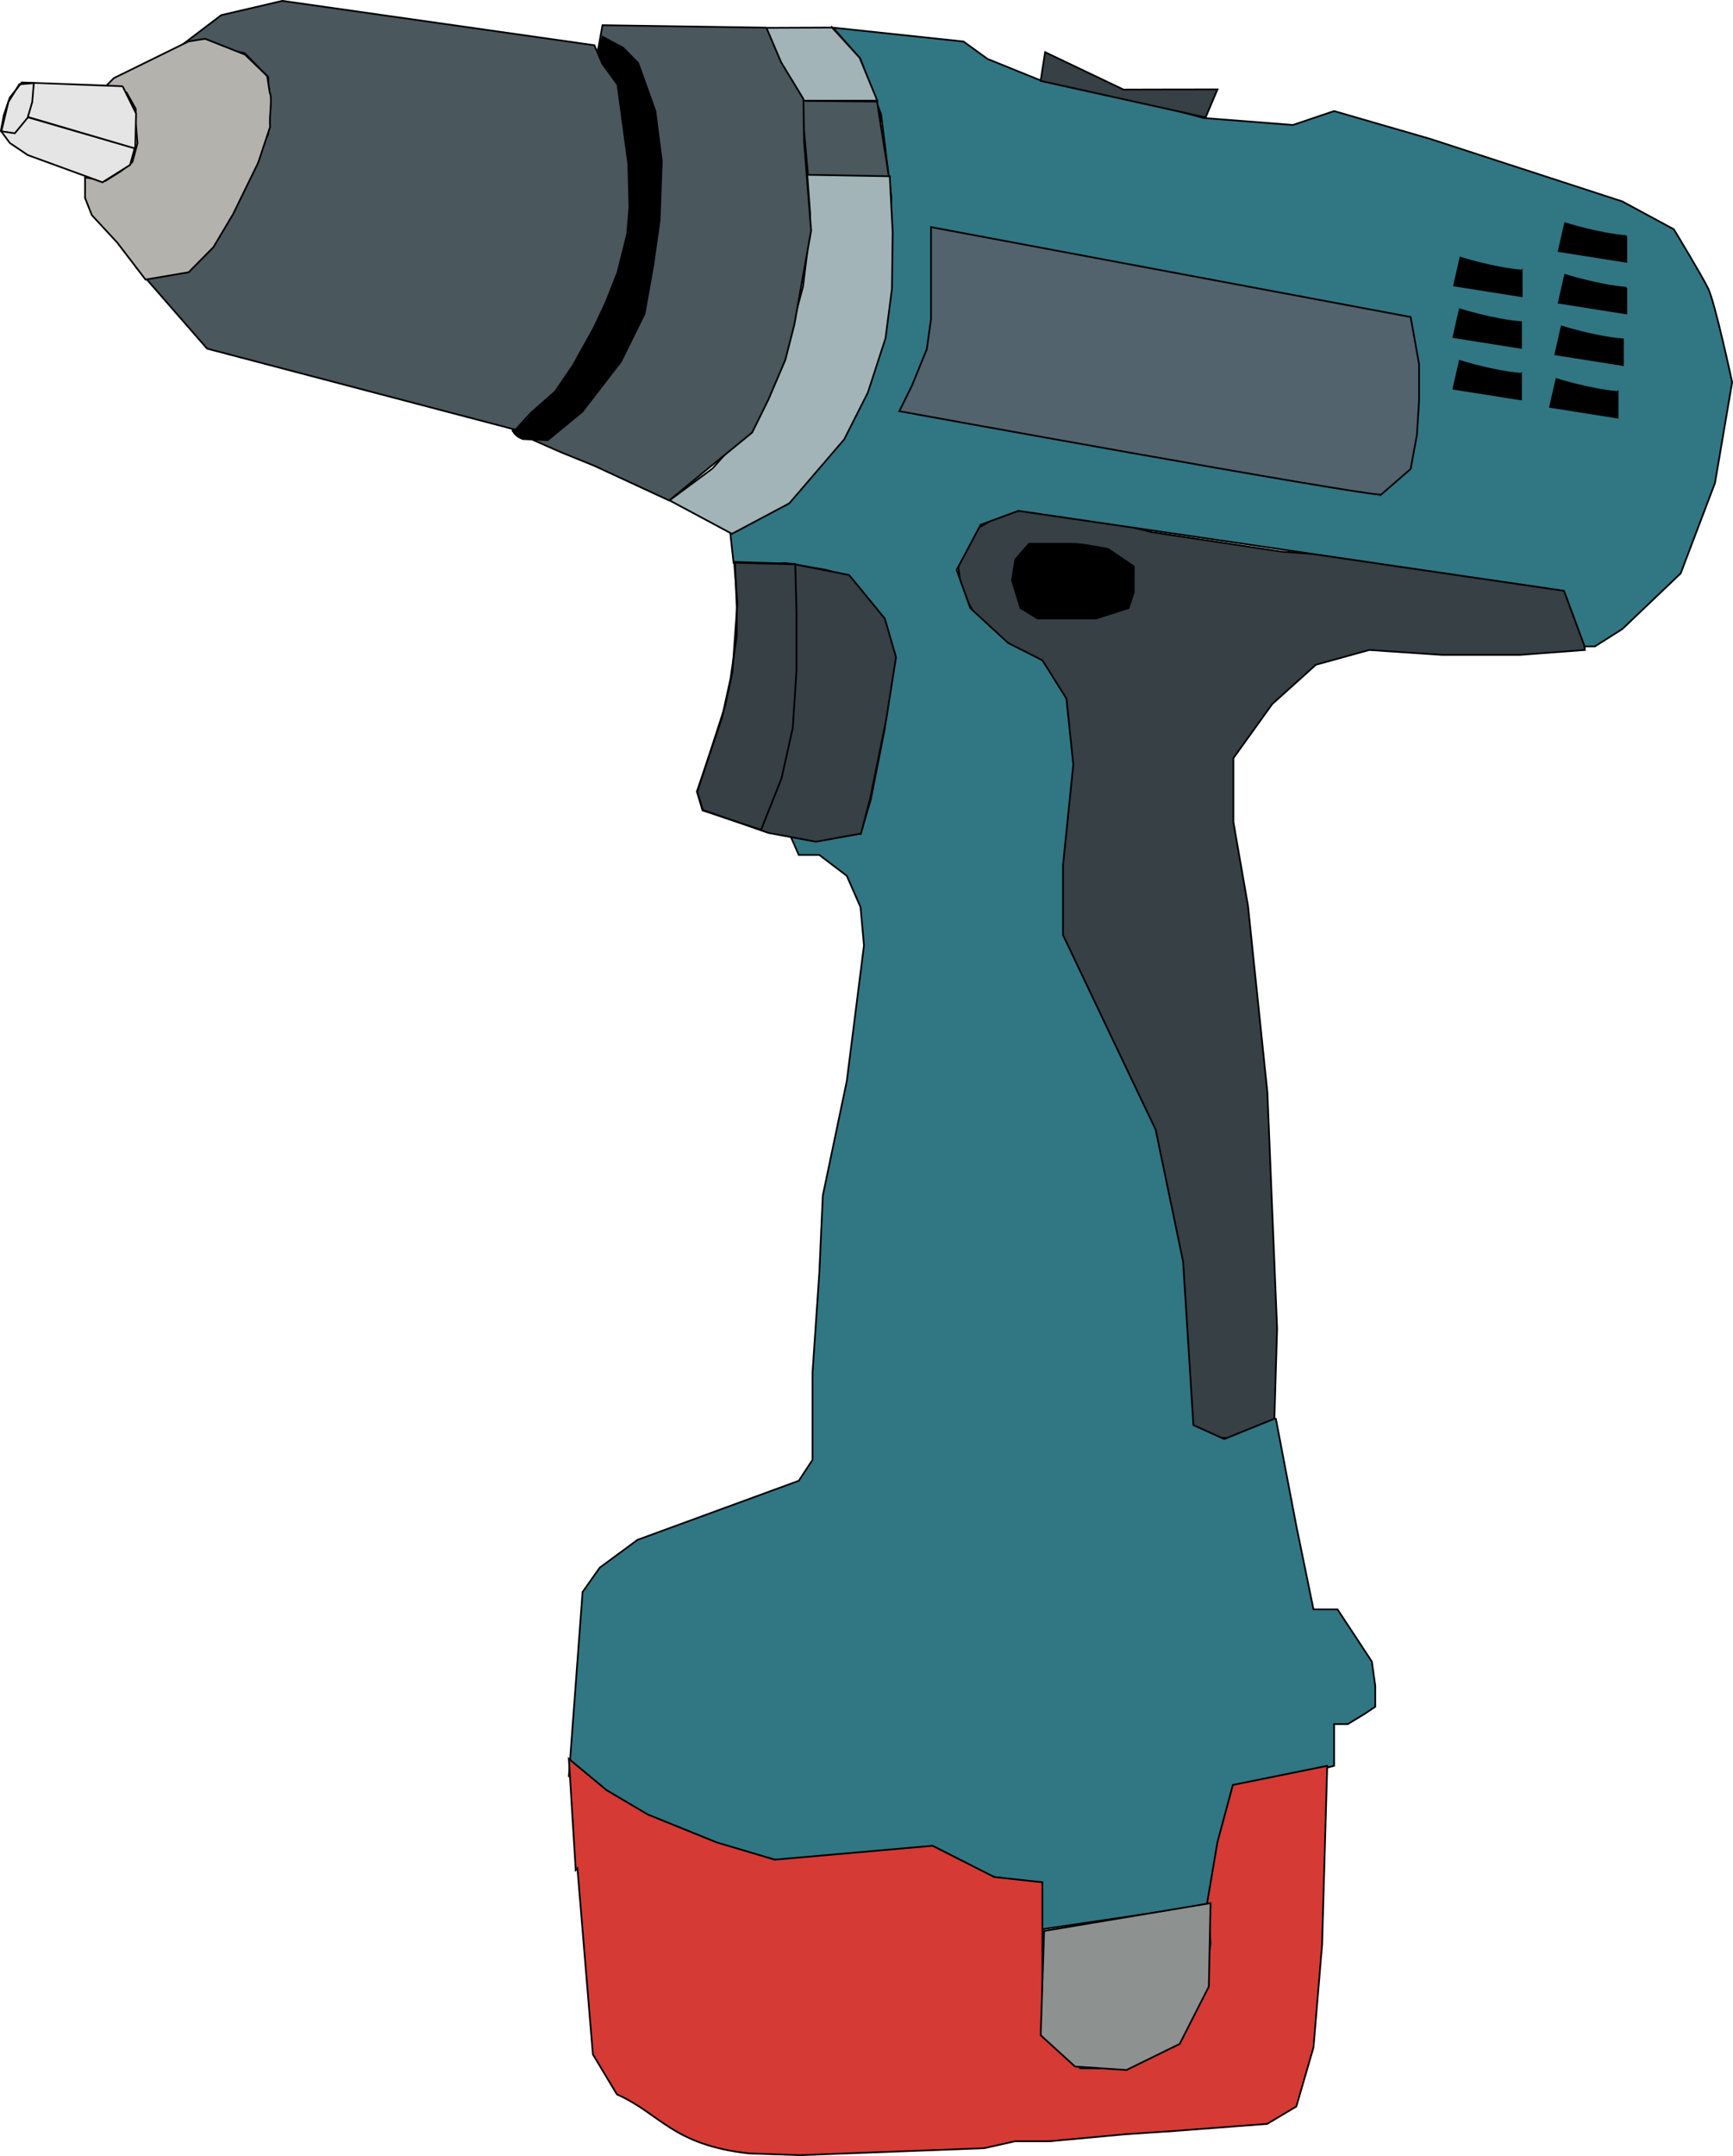 <svg xmlns="http://www.w3.org/2000/svg" viewBox="0 0 671.9 835.59" version="1.0"><path d="M483.852 350.99l7.53 72.4 3.76 91.46-1.45 48.56-11.61-5.74-17.05-.9-9.4-5.72v-26.67l-1.89-34.3-5.64-38.11-16.93-43.82-22.58-32.39v-3.81l2.77-7.74-4.65-9.41v-70.5l-5.65-20.96-20.26-20.28-7.96-14.02-1.88-13.33 5.64-9.53 13.17-7.62 20.7-1.91 35.75 9.53 50.8 7.62 56.45 4.14 47.03 9.2h11.29l2.68 24.77-25.26 1.9h-30.1l-28.22-1.9-20.7 5.72-16.93 15.24-15.06 20.96v24.77l5.65 32.39z" fill-rule="evenodd" stroke="#000" stroke-width=".663" fill="#364045"/><path d="M437.572 235.66l2-6.06v-10.11l-9.98-6.74s-9.98-2.02-13.97-2.02h-16.63l-5.32 6.07-1.33 8.08 3.32 10.78 6.65 4.04h22.62l12.64-4.04z" fill-rule="evenodd" stroke="#000" stroke-width=".663"/><path d="M494.622 549.63l7.98 41.76 6.65 32.34h9.32l5.32 8.08 7.98 12.13 1.33 9.43v8.08l-3.99 2.7-6.65 4.04h-5.32v16.17l-37.26 9.43-6.65 26.94-5.32 17.52-63.86 9.43-1.33-17.52-17.3-2.69-22.62-9.43-62.53 2.69s-17.29-4.04-22.61-4.04c-5.33 0-19.96-4.04-19.96-4.04l-21.29-14.82-15.96-9.43 5.32-71.41 6.65-9.43 14.64-10.78 62.53-22.9 5.32-8.09v-33.68l2.66-39.07 1.33-29.64 9.31-44.46 6.66-52.55-1.34-14.82-5.32-12.12-10.64-8.09h-7.98l-5.32-12.12 29.26 4.04 4-13.47 5.32-26.95 3.99-29.64-5.32-14.82-11.98-14.82-9.31-2.7-15.96-2.69-15.97 1.35-3.99-1.35-1.33-12.13 14.63-6.73 11.98-10.78 17.29-18.86 9.32-26.95 6.65-32.33 2.66-33.69-3.99-32.33-7.99-21.56-10.64-12.12 50.56 5.38 9.31 6.74 19.96 8.08 18.62 2.7 45.24 12.12 34.59 2.7 15.97-5.39 37.25 10.78 74.5 24.25 19.96 10.78s10.64 17.51 13.3 22.9 9.32 36.38 9.32 36.38l-6.66 39.07-13.3 35.03-22.62 21.56-10.64 6.73h-3.99l-7.98-21.55-211.55-30.99-14.63 5.39-9.31 17.51 5.32 14.82 14.63 13.48 13.31 6.73 9.31 14.82 2.66 25.6-3.99 39.08v26.94l17.3 36.38 18.62 39.07 10.65 51.2 3.99 63.32 11.97 5.39 19.96-8.08z" fill-rule="evenodd" stroke="#000" stroke-width=".663" fill="#317683"/><path d="M514.572 684.36l-36.58 7.41-5.99 22.23-3.99 23.58 1.33 15.49-2.66 18.86-7.98 17.52-21.29 12.12h-18.63l-13.3-13.47-1.33-14.82v-43.79l-18.63-2.02-23.95-12.13-61.2 5.39-22.61-6.73-26.61-10.78-15.97-9.43-14.63-12.13 2.66 43.12.66-.68 5.99 72.08 9.31 15.5c17.08 7.63 21.44 19.56 51.23 22.9l19.95.67 71.18-2.69 11.97-2.69h13.31l29.27-2.7 19.96-1.35 35.25-2.69 11.31-6.74 6.65-22.9 3.33-39.75 1.99-69.38z" fill-rule="evenodd" stroke="#000" stroke-width=".663" fill="#d53a34"/><path d="M469.342 737.58l-64.53 10.77-1.33 40.42 13.31 12.13 19.95 1.35 20.63-10.11 11.3-22.23.67-32.33z" fill-rule="evenodd" stroke="#000" stroke-width=".663" fill="#8d9290"/><path d="M322.602 10.68l-26.07.11 5.39 11.84 4.5 9.11 4.49 7.28h29.23l-6.86-16.62-10.68-11.72z" fill-rule="evenodd" stroke="#000" stroke-width=".663" fill="#a2b4b7"/><path d="M344.672 68.7l-4.63-29.34-29.33-.27 2.62 29.57 31.34.04z" fill-rule="evenodd" stroke="#000" stroke-width=".663" fill="#4b585d"/><path d="M341.632 43.83c-.01.09 0 .18-.01.27v.42c0 .13.01.27.01.41 0 .11.06.21.1.32l-.9.51c-.04-.11-.11-.22-.11-.35 0-.14-.02-.28-.01-.42v-.42c0-.08 0-.17-.01-.26l.93-.48z"/><path d="M340.882 43.95c.29-.16.59-.33.89-.49-.07 0-.05.11-.07.16-.01.13-.01.27-.01.4v.89c-.01.14.01.28.02.42.03.1.1.18.17.26.09.1.1.22.14.34.02.14.02.28.02.42 0 .13 0 .27.01.41.03.1.06.21.1.31 0 .02.01.04.01.06l-.91.49c0-.02 0-.04-.01-.06-.03-.1-.07-.21-.1-.32-.01-.14-.02-.28-.01-.42 0-.13 0-.27-.01-.4-.04-.11-.05-.22-.13-.3-.07-.09-.15-.18-.19-.3-.01-.14-.04-.29-.02-.44v-1.3c.05-.53-.01-.3.94-.75l-.84.62z"/><path d="M344.972 68.31l-31.98-.56 1.11 15.21-1.11 14.64-1.67 13.52-5.01 18.59-6.67 16.34-8.9 19.15-14.47 16.34-16.69 12.39 24.2 12.96 22.25-11.83 21.28-24.79 9.18-18.17 6.82-20.98 2.5-19.15.28-21.97-1.12-21.69z" fill-rule="evenodd" stroke="#000" stroke-width=".663" fill="#a2b4b7"/><path d="M297.132 10.72l-63.54-.95-1.67 9.3 11.68 9.29 4.18 10.99 3.33 13.52 2.51 15.21-.84 17.74-5 21.97-10.85 27.04-13.35 21.97-13.35 12.68-11.69-2.54 19.2 8.45 12.51 5.07 29.21 13.52 13.35-10.99 18.8-15.35 6.33-12.82 6.53-15.31 3.49-13.62 2.36-13.28 4.17-23.26-1.43-17.65-1.32-16.75-.24-16.59-8.65-14.22-5.72-13.42z" fill-rule="evenodd" stroke="#000" stroke-width=".663" fill="#4a575c"/><path d="M233.632 14.27l7.93 4.22 5.84 5.92 6.68 18.59 2.5 19.43-.83 22.82-2.51 17.74-3.33 18.59-9.18 18.59-15.02 19.44-13.35 10.98-9.6-.42s-4.17-1.27-4.17-4.65 5.42-2.53 5.42-2.53l15.86-18.59 13.35-22.82 10.85-36.33-1.67-33.8-3.34-19.44-8.35-9.71 2.92-8.03z" fill-rule="evenodd" stroke="#000" stroke-width=".663"/><path d="M284.652 218.05l23.51.65 21.05 4.15 13.85 16.9 4.33 14.97-3.8 24.17-6.2 30.42-3.58 13.76-17.45 3.14-18.36-3.38-25.47-8.9-2.21-6.94 10.75-33.19 2.88-13.22 1.93-26.83-1.23-15.7z" fill-rule="evenodd" stroke="#000" stroke-width=".663" fill="#364045"/><path d="M295.062 321.65l7.96-20.03 4.34-19.55 1.45-22.24v-22.48l-.48-18.81-23.41-.74.73 17.6v10.99l-2.42 16.62-3.38 15.39-9.65 28.35 2.17 7.33 22.69 7.57z" stroke="#000" stroke-width=".663" fill="none"/><path d="M230.452 17.54l3.04 7.11 5.93 8.17 4.17 30.7.46 16.71-.92 10.61-3.71 14.77-4.54 11.52-4.55 9.73-8.22 14.78-6.89 10.11-9.49 8.35-5.87 6.45-119.57-31.42-27.357-31.39 20.057 1.84 9.12-9.23 10.94-24 10.94-20.32V29.87l-9.12-9.23-16.41-3.69H71.17L85.762 5.87l23.7-5.54 120.99 17.21z" fill-rule="evenodd" stroke="#000" stroke-width=".663" fill="#4a575c"/><path d="M73.042 16.08l-28.92 14.21-3.276 3.32 8.229 2.27 3.566 6.35v5.31l.655 7.97-1.965 7.3-4.359 3.47-6.126 3.83-7.864-1.33v7.96l2.621 6.64L45.433 94l10.988 14.36 16.731-2.85 9.6-9.72 7.59-12.76 9.73-19.91 4.66-13.97c-.43-4.43.98-10.9-.15-13.28l-1-6.39-8.6-8.32-15.47-6.13-6.47 1.05z" fill-rule="evenodd" stroke="#000" stroke-width=".663" fill="#b4b2ad"/><path d="M47.538 33.42L8.441 31.95l-4.634 5.87-2.317 6.74-1.158 6.16 3.475 4.69 6.951 4.69 28.96 10.56 10.716-6.74 2.027-7.34.29-12.61-5.213-10.55z" fill-rule="evenodd" stroke="#000" stroke-width=".663" fill="#e5e5e5"/><path d="M52.029 57.45L10.758 45.44l1.737-5.87.615-7.35-5.623.45-4.259 6.9L.537 50.89l5.213.76 5.177-6.28 41.102 12.08z" stroke="#000" stroke-width=".663" fill="none"/><path d="M403.462 31.36l63.96 14.15 4.61-10.87c-28.94.02-24.29.05-36.44.07l-30.39-14.49-1.74 11.14z" fill-rule="evenodd" stroke="#000" stroke-width=".663" fill="#364045"/><path d="M627.182 151.9c-10.65-.83-23.75-4.98-23.75-4.98l-2.46 10.78 26.21 4.15v-9.95zM629.222 131.52c-10.65-.83-23.75-4.98-23.75-4.98l-2.46 10.79 26.21 4.15v-9.96zM630.542 111.52c-10.65-.83-23.76-4.98-23.76-4.98l-2.45 10.78 26.21 4.15v-9.95zM630.542 91.51c-10.65-.83-23.76-4.98-23.76-4.98l-2.45 10.79 26.21 4.14v-9.95zM589.712 144.86c-10.65-.83-23.75-4.98-23.75-4.98l-2.46 10.79 26.21 4.14v-9.95zM589.712 124.85c-10.65-.83-23.75-4.97-23.75-4.97l-2.46 10.78 26.21 4.15v-9.96zM589.972 104.85c-10.65-.83-23.75-4.98-23.75-4.98l-2.46 10.78 26.21 4.15v-9.95z" fill-rule="evenodd" stroke="#000" stroke-width=".663"/><path d="M535.442 191.71c-9.01 0-186.77-32.35-186.77-32.35l4.92-9.95 5.73-14.1 1.64-11.62V88.02l185.95 34.84 3.27 18.25v14.11l-.82 13.27-2.45 13.27-11.47 9.95z" fill-rule="evenodd" stroke="#000" stroke-width=".663" fill="#52636e"/></svg>